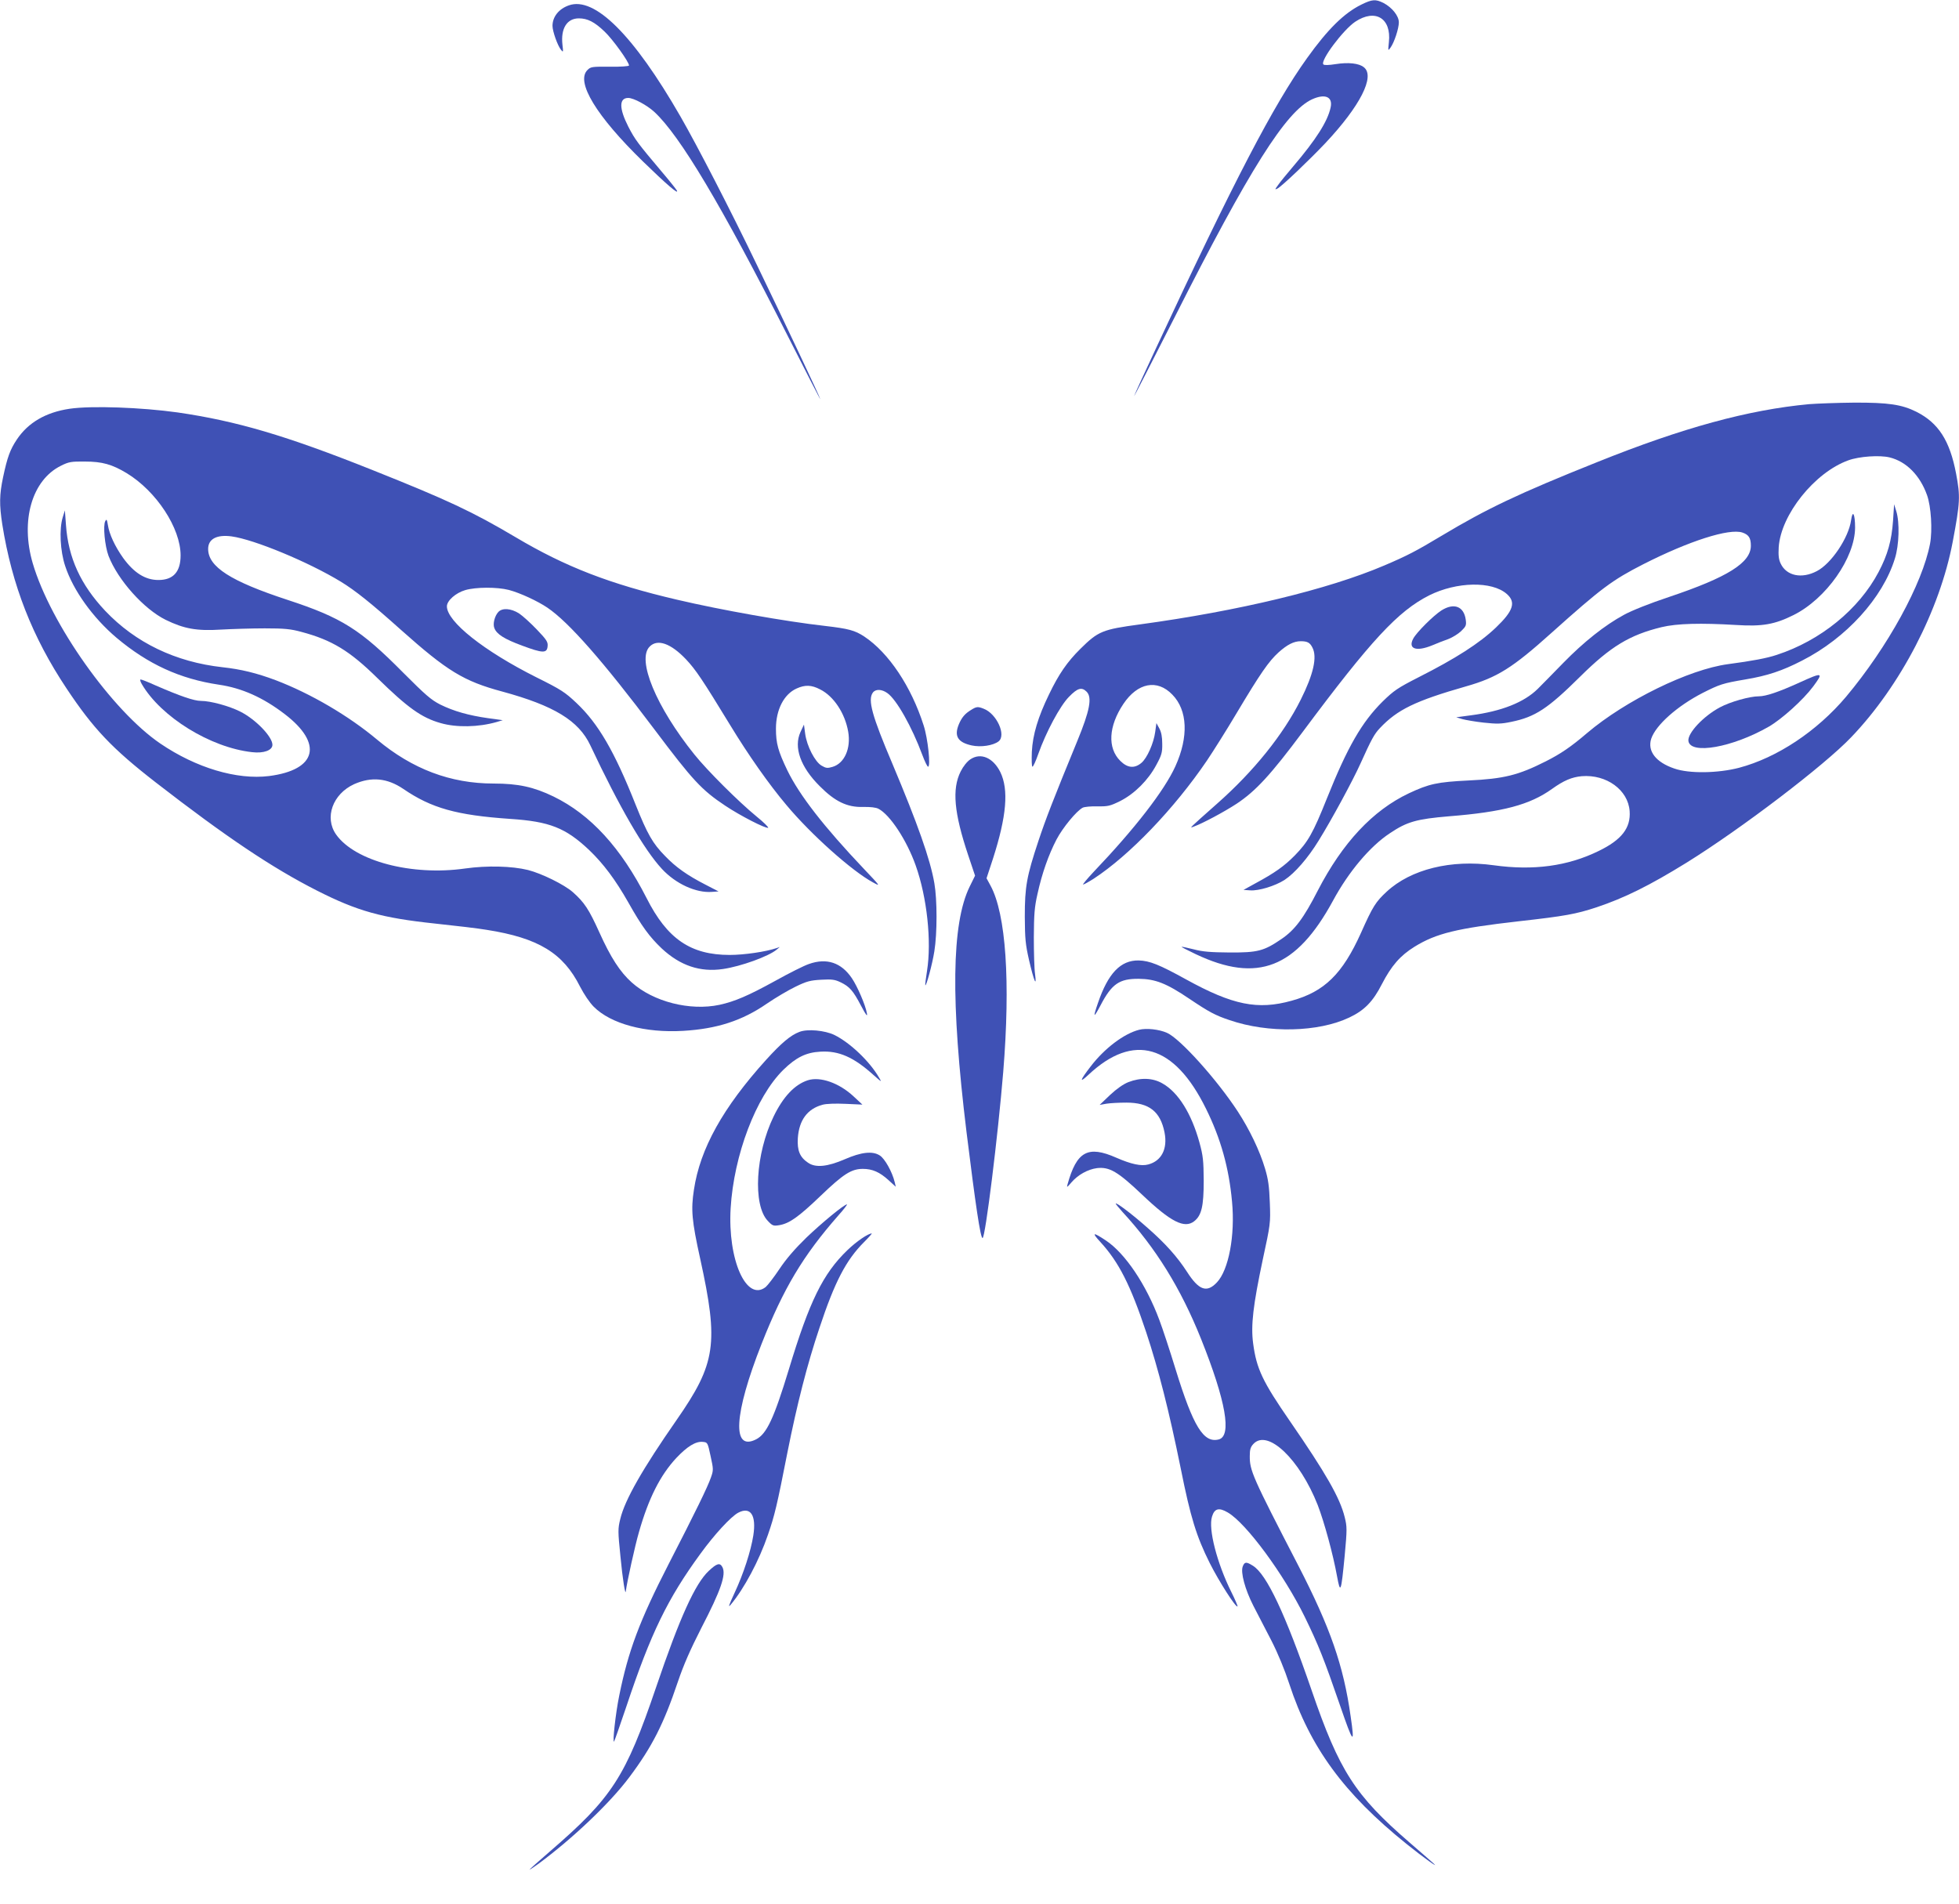 <?xml version="1.0" standalone="no"?>
<!DOCTYPE svg PUBLIC "-//W3C//DTD SVG 20010904//EN"
 "http://www.w3.org/TR/2001/REC-SVG-20010904/DTD/svg10.dtd">
<svg version="1.0" xmlns="http://www.w3.org/2000/svg"
 width="1280pt" height="1244pt" viewBox="0 0 1280 1244"
 preserveAspectRatio="xMidYMid meet">
<g transform="translate(0,1244) scale(0.1,-0.1)"
fill="#3f51b5" stroke="none">
<path d="M8895 12410 c-112 -55 -219 -160 -355 -350 -218 -304 -476 -799 -986
-1894 -79 -169 -144 -311 -144 -315 0 -3 119 228 264 514 489 968 729 1348
899 1426 86 39 137 16 121 -54 -19 -89 -94 -208 -244 -384 -41 -48 -86 -103
-99 -122 -22 -30 -22 -32 -4 -23 30 16 208 186 314 298 226 241 325 435 251
494 -32 27 -103 34 -185 21 -45 -7 -74 -8 -80 -2 -23 23 129 226 208 279 131
87 237 23 220 -133 -6 -58 -6 -59 10 -37 25 34 55 126 55 166 0 42 -44 97
-101 127 -51 25 -73 24 -144 -11z"/>
<path d="M3717 12405 c-66 -23 -107 -75 -107 -134 0 -35 33 -129 56 -157 14
-18 15 -15 9 34 -12 105 29 172 107 172 57 0 102 -23 168 -86 54 -51 160 -199
160 -222 0 -5 -56 -9 -125 -8 -116 1 -126 0 -147 -22 -77 -77 58 -300 363
-597 153 -149 239 -223 221 -189 -6 10 -48 63 -94 117 -161 191 -178 213 -223
300 -60 118 -61 187 0 187 35 0 122 -47 170 -91 168 -155 439 -610 872 -1464
117 -231 213 -417 213 -414 0 9 -232 501 -415 879 -174 361 -387 774 -499 969
-306 532 -561 786 -729 726z"/>
<path d="M11820 9799 c-396 -37 -823 -153 -1385 -379 -515 -206 -720 -304
-1014 -480 -170 -102 -226 -131 -376 -195 -368 -157 -951 -297 -1596 -385
-245 -33 -273 -44 -390 -160 -86 -85 -141 -165 -204 -296 -73 -150 -107 -264
-113 -376 -2 -54 -1 -98 4 -98 5 0 22 37 38 83 50 142 142 314 200 373 57 59
84 66 116 34 37 -37 21 -123 -61 -322 -159 -387 -206 -509 -254 -653 -77 -232
-89 -299 -89 -495 1 -144 4 -180 28 -285 32 -138 51 -181 39 -90 -5 33 -8 141
-8 240 1 150 4 197 24 284 29 133 72 255 124 355 41 78 130 186 171 208 11 6
55 10 97 9 69 -1 82 2 149 35 94 48 182 136 235 235 35 64 40 82 39 139 0 45
-6 76 -19 100 l-19 35 -8 -58 c-10 -74 -53 -171 -90 -202 -45 -38 -91 -34
-138 13 -85 84 -77 227 20 372 93 139 221 164 320 61 100 -102 107 -276 20
-468 -72 -159 -266 -409 -534 -690 -43 -46 -74 -83 -69 -83 5 0 36 17 69 38
234 153 526 457 740 772 39 58 127 197 194 310 154 258 210 339 274 397 57 51
100 73 145 73 43 0 60 -9 76 -41 33 -62 7 -175 -76 -341 -114 -228 -307 -468
-546 -679 -196 -174 -182 -161 -152 -150 58 21 198 96 279 149 125 83 222 188
433 471 447 600 622 788 826 891 179 89 409 94 506 9 62 -54 43 -111 -71 -220
-108 -103 -263 -202 -504 -324 -139 -71 -162 -87 -236 -159 -136 -135 -229
-296 -364 -633 -91 -228 -124 -285 -210 -373 -69 -70 -131 -114 -257 -182
l-78 -43 44 -3 c56 -4 163 29 224 68 68 45 153 143 223 257 85 137 222 390
273 503 72 160 91 194 127 232 114 121 231 178 563 273 204 58 303 120 560
351 327 293 395 343 598 447 299 152 561 236 648 207 41 -14 55 -35 55 -86 0
-111 -151 -206 -535 -335 -124 -41 -244 -89 -293 -116 -126 -68 -263 -177
-397 -314 -66 -68 -141 -144 -167 -170 -90 -89 -238 -147 -436 -173 l-97 -13
40 -12 c22 -6 85 -17 140 -23 85 -9 112 -9 179 5 157 32 239 86 451 296 199
197 323 272 532 323 100 24 255 28 488 14 170 -11 252 4 374 65 213 106 401
374 402 571 0 90 -16 121 -26 49 -16 -115 -129 -284 -224 -333 -99 -52 -198
-31 -236 49 -13 27 -16 53 -13 107 14 213 235 489 455 568 71 26 205 35 270
19 109 -27 198 -117 244 -246 27 -75 36 -229 20 -317 -50 -263 -276 -675 -549
-1001 -190 -225 -450 -398 -699 -464 -138 -36 -327 -39 -423 -5 -121 41 -177
114 -151 195 30 89 169 213 336 299 111 56 131 63 278 88 144 24 241 56 371
123 289 147 528 410 607 667 28 88 32 237 9 310 l-14 45 -7 -108 c-9 -129 -35
-222 -94 -334 -129 -245 -380 -449 -665 -542 -65 -22 -162 -40 -320 -61 -254
-34 -669 -237 -920 -450 -105 -90 -173 -136 -270 -185 -180 -91 -274 -114
-505 -125 -204 -10 -258 -22 -390 -84 -236 -112 -433 -323 -595 -636 -92 -180
-150 -257 -237 -316 -114 -78 -155 -89 -338 -88 -126 1 -176 5 -237 21 -43 11
-78 18 -78 16 0 -2 42 -24 93 -48 403 -191 657 -92 897 350 102 189 242 355
371 440 113 76 175 93 387 111 352 28 528 75 673 179 77 55 129 77 194 83 162
13 303 -90 313 -228 8 -110 -52 -188 -203 -261 -202 -99 -426 -129 -685 -93
-278 39 -542 -26 -700 -173 -71 -66 -90 -95 -167 -268 -121 -269 -239 -385
-453 -444 -222 -62 -385 -29 -690 139 -176 97 -238 122 -310 124 -118 2 -200
-84 -266 -278 -34 -98 -29 -102 17 -15 73 140 123 174 249 173 109 -1 181 -29
332 -131 128 -86 169 -108 262 -139 253 -87 580 -79 782 17 98 46 155 104 213
218 62 120 120 187 214 245 141 87 276 120 681 166 303 34 373 47 507 91 185
62 346 142 589 292 359 223 901 636 1076 820 322 336 579 832 663 1277 49 260
50 296 22 445 -41 216 -115 331 -259 404 -96 48 -184 61 -409 60 -109 -1 -241
-6 -293 -10z"/>
<path d="M455 9769 c-155 -23 -271 -90 -345 -201 -44 -66 -62 -115 -90 -247
-24 -114 -25 -178 -5 -308 63 -396 196 -736 420 -1072 175 -263 297 -392 583
-614 458 -355 759 -557 1052 -706 266 -135 424 -179 773 -216 133 -14 285 -32
337 -41 338 -53 500 -152 610 -371 26 -50 62 -104 90 -132 111 -111 335 -172
585 -157 219 13 384 66 546 178 57 39 142 89 188 111 72 35 95 41 167 45 70 4
90 1 127 -17 58 -28 81 -54 133 -153 34 -64 43 -75 38 -48 -9 52 -62 175 -98
228 -69 102 -164 134 -280 93 -33 -11 -132 -61 -220 -110 -178 -98 -265 -135
-365 -157 -193 -41 -432 20 -573 146 -76 68 -138 163 -213 330 -67 148 -97
194 -173 261 -56 49 -202 121 -292 144 -106 26 -267 30 -410 10 -349 -50 -721
48 -844 222 -78 111 -22 265 118 329 113 50 216 40 321 -31 184 -126 349 -172
698 -196 258 -17 362 -58 516 -203 93 -89 172 -194 257 -344 87 -155 139 -225
217 -299 121 -113 251 -157 401 -135 117 17 299 83 351 127 l20 17 -20 -7
c-70 -24 -212 -45 -307 -45 -255 0 -408 104 -543 371 -168 330 -366 546 -608
664 -130 63 -232 85 -392 85 -282 0 -531 95 -760 286 -187 157 -435 302 -663
389 -125 47 -228 72 -348 85 -307 34 -569 160 -767 369 -160 170 -241 346
-256 561 l-7 95 -14 -45 c-24 -77 -17 -221 16 -319 52 -158 180 -337 336 -469
205 -172 413 -268 668 -306 151 -22 289 -84 430 -192 253 -193 210 -365 -102
-405 -210 -26 -476 53 -710 212 -315 214 -718 783 -834 1178 -82 279 -5 545
185 638 50 25 66 28 156 27 112 0 177 -18 273 -76 194 -118 352 -359 352 -537
0 -108 -48 -161 -145 -161 -86 0 -160 47 -231 145 -53 75 -90 154 -99 214 -6
37 -9 41 -17 26 -16 -28 -3 -163 21 -227 61 -158 230 -347 373 -418 121 -59
203 -74 363 -64 72 4 200 8 285 8 129 0 169 -4 239 -23 199 -53 315 -123 496
-301 199 -195 290 -260 414 -295 104 -30 247 -27 366 7 l40 12 -95 13 c-128
18 -226 46 -313 89 -61 31 -97 63 -242 208 -280 283 -402 360 -756 476 -372
122 -519 216 -519 333 0 65 56 95 153 82 148 -20 504 -168 714 -296 95 -58
201 -143 393 -315 302 -269 409 -335 662 -403 338 -92 499 -190 575 -351 190
-404 352 -683 468 -808 90 -97 222 -158 327 -150 l43 3 -85 44 c-119 61 -194
114 -264 187 -82 83 -116 144 -193 336 -138 348 -244 530 -386 664 -75 71
-101 88 -262 168 -343 172 -585 364 -585 464 0 37 58 88 120 106 68 20 207 21
285 1 72 -19 187 -72 252 -116 140 -95 363 -349 698 -794 251 -334 309 -397
464 -500 99 -66 263 -150 280 -144 5 2 -29 36 -76 74 -115 94 -322 300 -406
405 -250 311 -378 620 -292 705 51 52 138 21 237 -83 64 -68 107 -132 290
-432 116 -191 252 -385 366 -520 161 -193 429 -432 566 -506 51 -28 50 -27
-58 87 -262 276 -422 482 -501 644 -61 127 -75 177 -75 274 0 123 52 225 135
262 55 25 97 24 154 -6 88 -44 162 -155 183 -276 19 -109 -24 -207 -102 -230
-33 -10 -43 -9 -72 8 -43 25 -96 127 -107 208 l-8 60 -23 -49 c-45 -99 0 -228
126 -353 99 -100 179 -139 283 -136 47 1 84 -3 101 -12 75 -39 184 -204 243
-370 74 -208 105 -495 74 -690 -8 -49 -13 -92 -11 -93 6 -8 46 138 59 222 19
117 19 337 0 445 -27 157 -110 390 -274 780 -134 315 -162 418 -128 465 18 25
59 23 95 -3 60 -42 161 -222 228 -403 16 -43 33 -78 38 -78 18 0 -1 184 -29
270 -81 254 -228 474 -387 580 -62 41 -103 52 -258 70 -257 29 -680 104 -965
171 -441 103 -730 215 -1055 408 -282 167 -441 242 -940 441 -564 225 -885
319 -1270 375 -236 33 -562 45 -705 24z"/>
<path d="M9418 8451 c-53 -34 -163 -144 -184 -184 -36 -67 19 -87 124 -44 31
13 78 32 105 41 26 10 64 33 84 52 32 31 35 38 30 75 -12 87 -77 112 -159 60z"/>
<path d="M3256 8441 c-24 -26 -37 -78 -26 -105 15 -40 65 -72 182 -115 134
-50 162 -51 166 -4 3 28 -6 42 -70 109 -40 42 -93 90 -117 106 -53 33 -109 37
-135 9z"/>
<path d="M11760 7981 c-138 -63 -222 -91 -268 -91 -60 0 -187 -36 -254 -72
-109 -58 -213 -170 -206 -220 13 -91 288 -42 524 93 87 50 227 177 291 263 69
93 63 95 -87 27z"/>
<path d="M927 7969 c125 -214 448 -414 720 -444 76 -9 133 12 133 48 0 53
-110 167 -210 217 -73 37 -195 70 -257 70 -45 0 -135 31 -296 101 -48 22 -92
39 -98 39 -6 0 -2 -14 8 -31z"/>
<path d="M6345 7801 c-40 -24 -61 -49 -80 -94 -32 -77 -7 -118 84 -138 60 -13
139 -1 175 26 53 40 -12 182 -97 214 -38 15 -47 14 -82 -8z"/>
<path d="M6340 7478 c-21 -14 -46 -45 -63 -79 -58 -115 -43 -272 49 -547 l45
-134 -35 -71 c-119 -242 -125 -752 -21 -1603 59 -477 91 -694 105 -694 18 0
101 671 135 1085 48 591 18 1032 -83 1218 l-26 48 42 128 c89 277 104 451 48
566 -47 94 -128 129 -196 83z"/>
<path d="M7443 5711 c-99 -25 -227 -122 -317 -240 -71 -92 -76 -112 -14 -54
294 276 561 199 768 -222 96 -194 150 -386 170 -607 21 -221 -22 -447 -99
-528 -66 -70 -118 -51 -195 69 -64 99 -142 186 -256 286 -101 90 -210 172
-210 160 0 -3 20 -27 43 -53 219 -237 382 -500 515 -832 162 -405 202 -634
115 -656 -99 -25 -166 84 -281 456 -38 124 -86 270 -107 325 -86 231 -223 435
-349 519 -86 57 -95 54 -36 -10 120 -131 196 -280 299 -589 81 -245 149 -512
226 -891 64 -320 102 -443 190 -619 60 -119 171 -293 181 -282 2 2 -16 45 -41
95 -93 187 -151 411 -126 491 16 54 45 62 103 28 121 -70 367 -405 503 -682
91 -187 127 -278 231 -580 87 -253 97 -262 69 -70 -47 333 -133 579 -342 985
-301 582 -318 621 -317 717 0 41 5 58 24 78 93 99 302 -100 420 -400 43 -112
100 -321 126 -464 22 -121 27 -106 50 132 16 174 16 190 0 254 -31 125 -122
285 -358 627 -178 258 -218 341 -240 507 -16 119 0 251 63 549 50 231 51 238
46 370 -4 107 -10 153 -31 223 -35 118 -102 257 -179 375 -137 209 -376 475
-462 513 -52 23 -134 32 -182 20z"/>
<path d="M5223 5697 c-58 -22 -118 -73 -217 -182 -282 -312 -432 -581 -472
-850 -20 -130 -14 -201 41 -450 122 -556 103 -684 -155 -1055 -220 -316 -337
-520 -367 -645 -16 -65 -16 -79 1 -246 14 -148 32 -258 35 -227 7 57 60 298
86 387 63 221 139 371 244 484 72 76 127 110 174 105 30 -3 31 -4 50 -93 19
-86 19 -92 2 -140 -21 -61 -99 -221 -276 -565 -191 -372 -264 -568 -323 -860
-24 -116 -45 -312 -34 -300 3 3 40 108 82 233 158 474 268 701 484 996 90 124
197 240 245 266 81 43 120 -16 99 -149 -16 -101 -64 -250 -123 -376 -38 -82
-43 -98 -24 -75 87 104 185 287 243 457 43 124 59 190 127 537 62 312 130 579
209 813 100 302 174 444 292 562 31 31 53 56 50 56 -24 0 -101 -53 -159 -109
-160 -154 -248 -334 -382 -777 -98 -322 -145 -423 -214 -459 -160 -82 -146
164 35 623 143 363 271 577 502 840 35 39 60 72 56 72 -18 0 -165 -121 -266
-218 -74 -72 -131 -138 -175 -204 -36 -54 -77 -107 -90 -118 -126 -99 -249
178 -229 515 21 347 165 728 344 904 83 81 148 114 243 119 120 7 218 -36 348
-154 52 -46 54 -47 35 -16 -61 106 -189 228 -292 279 -62 30 -176 41 -229 20z"/>
<path d="M5278 5381 c-86 -28 -161 -108 -223 -236 -119 -245 -137 -578 -39
-682 31 -33 37 -35 75 -29 66 11 125 52 271 192 149 143 201 176 276 176 62 0
110 -21 168 -74 l47 -43 -7 30 c-16 67 -65 155 -98 175 -47 30 -120 22 -228
-25 -113 -49 -191 -57 -240 -23 -54 36 -72 80 -67 161 8 117 62 191 161 218
25 7 84 9 151 6 l110 -5 -57 53 c-95 89 -219 132 -300 106z"/>
<path d="M7373 5369 c-33 -13 -76 -43 -120 -84 l-68 -65 45 8 c25 4 83 7 130
7 148 0 222 -58 249 -195 21 -106 -19 -186 -106 -209 -46 -13 -113 2 -209 44
-186 82 -259 42 -319 -175 -6 -22 -3 -20 25 13 43 50 107 86 168 94 81 9 135
-22 294 -173 188 -179 277 -224 341 -174 48 38 62 98 62 265 -1 132 -4 162
-28 250 -52 188 -138 327 -241 385 -63 37 -143 40 -223 9z"/>
<path d="M8120 2204 c-15 -39 15 -150 69 -256 27 -51 79 -154 118 -228 43 -84
87 -191 117 -283 136 -415 357 -717 766 -1046 105 -85 224 -170 175 -126 -16
15 -87 76 -156 136 -355 307 -458 466 -639 994 -172 500 -294 759 -384 814
-43 27 -54 26 -66 -5z"/>
<path d="M4631 2175 c-89 -83 -190 -306 -344 -760 -200 -588 -287 -722 -696
-1075 -72 -62 -131 -115 -131 -117 0 -2 26 15 58 38 221 163 467 396 594 566
149 199 224 347 317 623 38 112 81 210 155 355 126 243 162 347 136 395 -16
30 -36 25 -89 -25z"/>
</g>
</svg>
